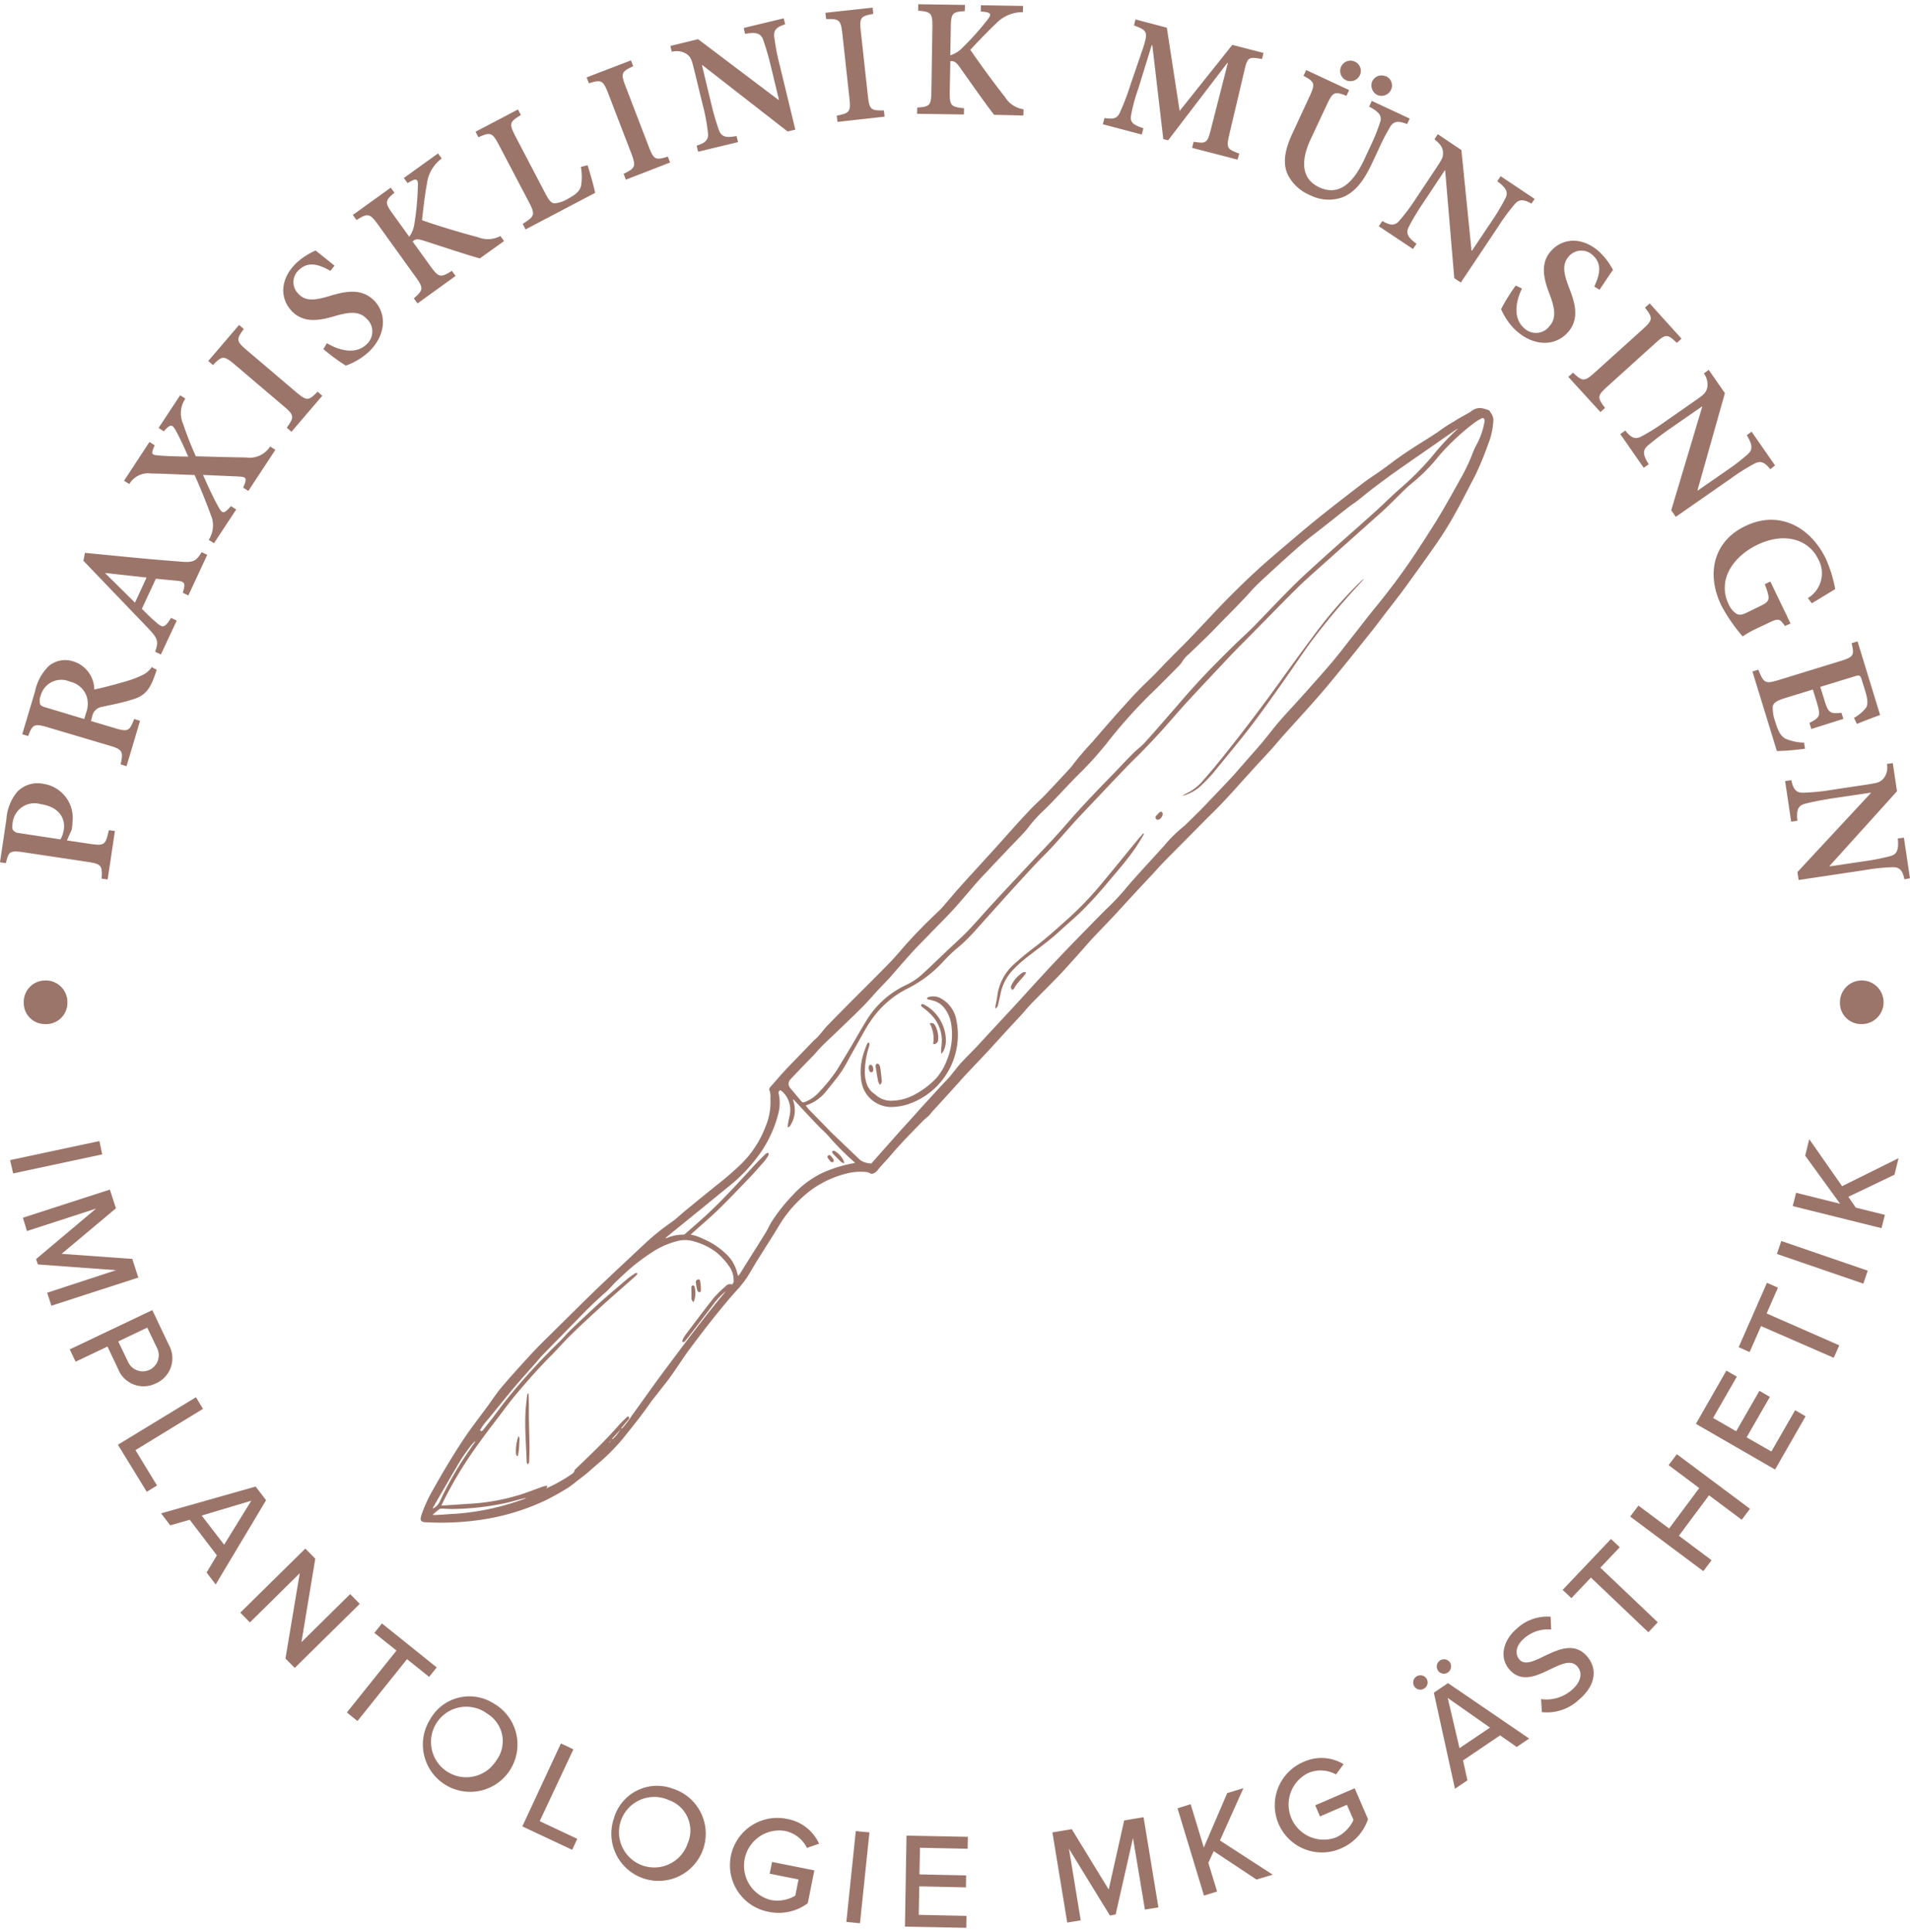 <?xml version="1.0"?>
<svg xmlns="http://www.w3.org/2000/svg" version="1.1" width="178" height="180"><svg viewBox="0 0 178.786 180" x="0" y="0" width="178" height="180">
  <defs>
    <style>
      .cls-1 {
        fill: #9c756a;
      }
    </style>
  </defs>
  <path id="Pfad_310" data-name="Pfad 310" class="cls-1" d="M.6,76.255a4.458,4.458,0,0,1,1.025-2.571,2.652,2.652,0,0,1,2.4-.741,3.23,3.23,0,0,1,2.76,3.6c0,.237-.047.489-.063.662l-.457,1.041,2.224.331c1.309.189,1.4.063,1.7-1.293l.568.079L10.078,81.9l-.568-.079c.079-1.2-.016-1.372-1.277-1.561l-5.993-.9C.9,79.157.8,79.3.552,80.371L0,80.293Zm5.063,1.893a2.627,2.627,0,0,0,.315-.962c.11-.741-.189-2.035-2.161-2.334A2.059,2.059,0,0,0,1.183,76.6c-.047.331-.047.6.047.694a.8.8,0,0,0,.568.268Zm9.006-15.866c-.047.142-.11.331-.173.5-.52,1.53-1.088,2-2.24,2.318-.789.252-1.829.457-2.713.647a1.1,1.1,0,0,0-.915.9l-.11.426,2.224.662c1.246.379,1.388.268,1.814-.852l.552.173L11.844,71.3l-.552-.173c.252-1.183.205-1.388-1.041-1.751L4.416,67.644c-1.23-.363-1.372-.237-1.782.836l-.552-.173L3.28,64.3a4.609,4.609,0,0,1,1.277-2.366,2.4,2.4,0,0,1,2.3-.442,2.792,2.792,0,0,1,1.971,2.634c.52-.11,1.7-.394,2.523-.647a10.49,10.49,0,0,0,1.893-.662,2.287,2.287,0,0,0,.962-.789ZM8.059,66.3a2.306,2.306,0,0,0,.032-1.593,2.161,2.161,0,0,0-1.561-1.325A1.994,1.994,0,0,0,3.8,64.726a1.167,1.167,0,0,0-.047.757c.047.142.189.221.568.331l3.564,1.072Zm9.573-10.977-.52-.252c.268-.9.189-1.041-.489-1.12-.536-.047-1.277-.126-2.035-.189L13.28,56.572c.379.379.789.8,1.293,1.23.647.584.836.6,1.435-.379l.536.252-1.483,3.17-.536-.252c.315-.978.3-1.2-.694-2.24L7.807,52.077l.142-.741c2.807.268,5.914.6,8.737.8,1.419.142,1.64.016,2.192-.867l.52.252Zm-7.744-2.1-.016.047c.931.915,1.861,1.829,2.76,2.728l1.088-2.35Zm13.358-7.681-.489-.315c.41-.867.268-.994-.3-1.025-.489-.032-1.435-.063-3.454-.158.52,1.183,1.057,2.318,1.467,3.028.347.631.489.631,1.151-.11l.489.315L20.03,50.437l-.489-.315a2.551,2.551,0,0,0,.315-2c-.237-.647-.82-2.255-1.64-4.069-1.483-.047-2.776-.126-4.053-.142A2.066,2.066,0,0,0,12.1,44.9l-.489-.315,2.381-3.627.489.315c-.379.82-.252.883.189.931.725.079,1.751.11,2.949.126-.363-.82-.773-1.735-1.167-2.445-.331-.584-.489-.631-1.12.079l-.489-.315,2.019-3.06.489.315a2.426,2.426,0,0,0-.221,2.334,32.333,32.333,0,0,0,1.2,3.06c1.656.047,3.154.095,4.684.11a2.273,2.273,0,0,0,2.271-1.025l.489.315Zm4.038-5.536-.442-.379c.694-.978.725-1.167-.268-2L21.954,33.7c-1.009-.852-1.183-.8-2.019.063l-.442-.379,2.886-3.375.442.379c-.71.962-.725,1.136.284,1.987l4.621,3.927c1.009.852,1.167.8,2-.047l.442.379ZM30.928,24.95c-.9-.5-1.987-.994-2.918-.11a1.519,1.519,0,0,0-.079,2.255c.662.71,1.514.631,2.918.205,1.546-.473,3.044-.741,4.2.457,1.2,1.262,1.057,3.265-.536,4.779a6.369,6.369,0,0,1-1.277.9,5.984,5.984,0,0,1-.867.379,17.818,17.818,0,0,1-2.1-1.546l.331-.552c.852.52,2.555,1.2,3.691.126a1.61,1.61,0,0,0,.032-2.413c-.694-.741-1.656-.631-2.918-.268-1.467.442-2.981.725-4.1-.457-1.136-1.2-1.1-3.028.457-4.511a6.585,6.585,0,0,1,1.782-1.151c.442.363.978.773,1.766,1.419Zm13.989-1.167c-1.277-.347-3.375-1.057-5.347-1.688-.552-.173-.773-.079-.946.11L40.3,24.525c.773,1.072.946,1.072,2,.426l.347.473-3.564,2.571-.347-.473c.867-.757.946-.931.173-2l-3.517-4.889c-.789-1.1-.978-1.088-2.019-.442l-.347-.473,3.549-2.555.347.473c-.883.741-.931.915-.142,2l1.53,2.129a2.823,2.823,0,0,0,.489-1.293,25.869,25.869,0,0,0,.315-3.454c.032-.6-.095-.773-.678-.442l-.284.158L37.8,16.26l3.2-2.3.347.473a3.488,3.488,0,0,0-1.388,2.381c-.189,1.025-.331,2.255-.457,3.391,1.688.6,3.8,1.214,5.283,1.609a2.425,2.425,0,0,0,2.05-.126l.347.473ZM55,15.062c.189.584.631,2.129.71,2.587l-6.514,3.422-.268-.52c1.1-.694,1.2-.852.6-2l-2.839-5.41c-.615-1.167-.8-1.183-1.908-.694l-.268-.52,3.974-2.082.268.52c-1.057.647-1.12.8-.52,1.971l2.823,5.394c.363.678.568.915.915.9a3.185,3.185,0,0,0,1.214-.442c.615-.331,1.072-.662,1.2-1.183a5.156,5.156,0,0,0-.016-1.782Zm3.58,1.356-.205-.552c1.072-.52,1.183-.678.725-1.893L56.919,8.312c-.473-1.23-.662-1.262-1.8-.915l-.205-.552,4.148-1.593.205.552c-1.088.5-1.183.647-.71,1.877l2.176,5.662c.473,1.23.631,1.262,1.782.915l.205.552ZM73.5,1.877c-.82.252-1.1.552-1.025,1.183a20.435,20.435,0,0,0,.489,2.555l1.483,6.119-.725.173-7.98-6.214-.032.016.852,3.549a24.231,24.231,0,0,0,.71,2.46c.237.662.615.82,1.672.615l.142.568-3.738.9-.142-.568c.836-.252,1.151-.568,1.057-1.23a17.624,17.624,0,0,0-.473-2.539L64.994,6.2c-.252-1.025-.315-1.214-.678-1.514a1.74,1.74,0,0,0-1.435-.237L62.755,3.9l2.587-.631,7.523,5.678.047-.016L72.155,5.8a24.68,24.68,0,0,0-.725-2.492c-.221-.584-.631-.725-1.688-.536l-.126-.552,3.738-.9Zm4.889,9.132-.063-.584c1.183-.237,1.325-.347,1.183-1.64l-.662-6.04c-.142-1.309-.315-1.388-1.514-1.356L77.265.8,81.681.315,81.744.9c-1.183.221-1.309.331-1.167,1.64l.662,6.04c.142,1.309.3,1.372,1.5,1.356l.063.584Zm14.667-.662c-.82-1.041-2.082-2.855-3.28-4.542-.331-.457-.584-.52-.82-.473L88.9,8.185c-.016,1.325.126,1.419,1.341,1.546l-.016.584-4.384-.063.016-.584c1.151-.079,1.309-.173,1.325-1.5l.095-6.009C87.3.8,87.137.71,85.939.6l.016-.6,4.369.063-.016.584C89.172.71,89.014.82,89,2.161l-.047,2.618a2.734,2.734,0,0,0,1.167-.741,25.346,25.346,0,0,0,2.3-2.571c.379-.473.394-.678-.284-.757L91.806.678l.016-.584,3.943.063-.016.584a3.43,3.43,0,0,0-2.523,1.072c-.757.71-1.609,1.609-2.4,2.445,1.009,1.483,2.318,3.249,3.265,4.448a2.406,2.406,0,0,0,1.719,1.12l-.016.584Zm18.531,3.091.142-.568c1.23.189,1.293.126,1.656-1.325l1.546-6.04-.047-.016-5.536,7.239-.457-.11-1.025-8.769-.063-.016-1.262,4.1a15.546,15.546,0,0,0-.662,2.429c-.126.694.173.915,1.151,1.246l-.158.584-3.643-.962.158-.584c.867.142,1.2.032,1.451-.536a23.5,23.5,0,0,0,1.009-2.665l1.072-3.123c.584-1.719.52-1.861-.773-2.334l.142-.568,2.933.773,1.2,7.791L115.353,3.8l2.918.757-.142.568c-1.293-.221-1.356-.189-1.672,1.183l-1.341,5.678c-.347,1.467-.315,1.546.883,1.987l-.158.568Zm20.124-2.224c-.82-.331-1.246-.268-1.561.221a19.309,19.309,0,0,0-1.088,2.1l-.631,1.341c-.741,1.593-1.561,2.713-2.76,3.186a3.838,3.838,0,0,1-3.028-.189,4.1,4.1,0,0,1-2.05-1.829c-.52-1.009-.41-2.24.363-3.911l1.609-3.47c.584-1.246.5-1.388-.552-1.971l.252-.536,4.022,1.877-.252.536c-1.1-.426-1.277-.394-1.845.852l-1.5,3.2c-1.041,2.224-.757,3.785.8,4.511,1.735.8,3.091-.221,4.211-2.6l.615-1.325a17.225,17.225,0,0,0,.883-2.208c.158-.536-.063-.9-1.041-1.419l.252-.536,3.549,1.656Zm-4.873-5.835a.945.945,0,0,1,.442,1.277A.979.979,0,0,1,126,7.113a.963.963,0,1,1,.836-1.735Zm2.9,1.356a.951.951,0,0,1,.457,1.293.979.979,0,0,1-1.277.457.992.992,0,0,1-.473-1.262.959.959,0,0,1,1.277-.473Zm13.611,11.923c-.741-.426-1.151-.426-1.561.047a18.84,18.84,0,0,0-1.546,2.1l-3.5,5.236-.615-.41-.852-10.078-.032-.016-2.019,3.044a21.691,21.691,0,0,0-1.325,2.192c-.331.615-.173,1.009.694,1.64l-.331.489-3.2-2.129.331-.489c.757.442,1.2.457,1.624-.063a18.749,18.749,0,0,0,1.546-2.082l1.861-2.792c.584-.883.678-1.057.647-1.514-.032-.473-.284-.773-.8-1.2l.315-.473,2.208,1.483.946,9.384.047.032,1.782-2.665a21.342,21.342,0,0,0,1.341-2.224c.284-.568.11-.962-.757-1.609l.315-.473,3.186,2.129Zm5.883,7.76c.426-.931.836-2.05-.126-2.918a1.537,1.537,0,0,0-2.255.095c-.647.725-.5,1.561.016,2.918.6,1.5.994,2.981-.126,4.211-1.167,1.293-3.154,1.309-4.795-.158a5.469,5.469,0,0,1-.994-1.2,5.63,5.63,0,0,1-.442-.836,16.978,16.978,0,0,1,1.372-2.208l.584.284c-.442.883-.978,2.634.173,3.675a1.586,1.586,0,0,0,2.4-.158c.678-.757.489-1.7.032-2.933-.552-1.419-.962-2.918.126-4.116,1.1-1.214,2.918-1.341,4.511.095a6.533,6.533,0,0,1,1.277,1.688c-.331.457-.694,1.025-1.262,1.861ZM146.8,34.871l.442-.394c.883.82,1.057.867,2.019,0l4.511-4.069c.978-.883.946-1.072.205-2.019l.442-.394,2.981,3.3-.442.394c-.867-.836-1.025-.867-2,.016L150.46,35.77c-.978.883-.946,1.041-.221,2l-.426.394Zm18.91,8.643c-.52-.662-.915-.82-1.467-.536a19.042,19.042,0,0,0-2.208,1.388l-5.173,3.6-.426-.615,2.9-9.684-.016-.032-3,2.082c-1.088.757-1.672,1.246-2.035,1.546-.536.457-.536.867.047,1.782l-.473.331-2.192-3.154.473-.331c.536.694.946.867,1.53.536a18.859,18.859,0,0,0,2.192-1.372l2.76-1.924c.867-.6,1.009-.725,1.167-1.167a1.724,1.724,0,0,0-.3-1.419l.457-.331,1.514,2.176L158.9,45.453l.032.047,2.634-1.829a19.629,19.629,0,0,0,2.05-1.577c.457-.426.442-.852-.11-1.766L163.96,40l2.192,3.154Zm1.372,14.667c-.5-.694-.584-.741-1.483-.315l-1.167.552a8.416,8.416,0,0,0-1.309.741,15.827,15.827,0,0,1-2-2.9c-1.514-3.17-.568-6.088,2.24-7.428,3.28-1.577,6.167.205,7.539,3.044a12.152,12.152,0,0,1,.883,2.855c-.473.284-1.183.725-2.192,1.325l-.363-.489a2.7,2.7,0,0,0,.962-3.643c-.883-1.829-3.123-2.571-5.694-1.341-2.129,1.025-3.832,3.186-2.681,5.583a2.2,2.2,0,0,0,.647.82c.252.173.5.205.994-.032l1.262-.615c.978-.473,1.025-.6.473-2.066l.52-.252,1.893,3.927Zm1.877,11.482a23.393,23.393,0,0,1-2.634.221l-2.287-7.444.552-.173c.5,1.246.631,1.356,1.877.978l5.8-1.782c1.277-.394,1.309-.552,1.057-1.672l.552-.173,2.113,6.892c-.268.095-1.341.489-2.176.836l-.268-.568a3.8,3.8,0,0,0,1.1-.915c.205-.268.221-.725-.063-1.64l-.284-.915c-.158-.52-.205-.568-.71-.41l-3.2.978.363,1.167c.379,1.262.52,1.372,1.624,1.262l.173.568-3,.946-.173-.568c1.041-.536,1.057-.694.678-1.956l-.363-1.167-2.665.82c-.71.221-1.009.426-1.088.757a3.849,3.849,0,0,0,.252,1.483c.268.883.52,1.341.994,1.561a4.69,4.69,0,0,0,1.688.347Zm9.305,12.223c-.173-.836-.442-1.136-1.088-1.136a18.65,18.65,0,0,0-2.587.268l-6.23.931-.11-.741,6.876-7.4v-.032l-3.612.536c-1.325.205-2.05.379-2.508.489-.678.173-.867.536-.757,1.609l-.584.079-.568-3.8.584-.079c.173.852.457,1.2,1.136,1.167a19.138,19.138,0,0,0,2.571-.252l3.328-.5c1.041-.158,1.23-.205,1.561-.536a1.623,1.623,0,0,0,.347-1.4l.552-.079.394,2.634-6.309,6.987v.047l3.17-.473a20.6,20.6,0,0,0,2.539-.5c.6-.173.773-.568.678-1.64l.568-.079.568,3.8ZM9.305,106.379l.268,1.246L1.23,109.407l-.284-1.246Zm1.561,12.081-7.318-.536-.173-.5L8.99,112.7l-6.466,2.1-.379-1.246,8.138-2.634.568,1.751L5.772,116.93l6.608.473.568,1.751L4.81,121.787l-.394-1.214Zm3.391,3.738,1.546,3.249a2.554,2.554,0,0,1-1.2,3.6,2.561,2.561,0,0,1-3.549-1.341l-.994-2.1-2.981,1.419-.552-1.151Zm.457,3.58-.931-1.94-2.713,1.293.931,1.94a1.5,1.5,0,1,0,2.713-1.293Zm3.627,4.574L19,131.44,12.68,135.3l2.019,3.312-.962.584-2.7-4.4ZM20.3,145.145l-2.539-3.328-1.829.52-.852-1.12,8.848-2.508.978,1.277-4.716,7.886-.852-1.12Zm-1.419-3.722,2.1,2.728,2.539-4.116Zm9.179,5.394-4.668,4.605-.9-.915,6.088-5.993.931.946-1.293,7.807,4.558-4.495.9.915-6.088,5.993-.867-.883Zm9.053,7.239L35.044,152.4l.71-.883,5.126,4.116-.71.883L38.1,154.86l-4.637,5.788-.994-.8Zm9.132,4.968a4.428,4.428,0,1,1-5.993,1.483A4.222,4.222,0,0,1,46.242,159.024Zm-.6.962a3.3,3.3,0,1,0,.8,4.369A3,3,0,0,0,45.643,159.986Zm6.861,2.76,1.167.552-3.154,6.719,3.517,1.656L53.56,172.7l-4.668-2.192Zm10.456,4.227a4.418,4.418,0,1,1-5.5,2.792A4.2,4.2,0,0,1,62.96,166.973Zm-.363,1.072a3.3,3.3,0,1,0,1.766,4.069A3.017,3.017,0,0,0,62.6,168.045Zm11.072,1.766a4.057,4.057,0,0,1,3,2.318l-1.136.394a2.944,2.944,0,0,0-2.082-1.593,3.3,3.3,0,0,0-1.293,6.466,3.266,3.266,0,0,0,2.287-.41l.3-1.514-2.7-.536.221-1.1,3.959.789-.615,3.075a4.561,4.561,0,0,1-3.675.8,4.431,4.431,0,1,1,1.735-8.69Zm6.435,1.136,1.277.126-.883,8.5-1.277-.126Zm4.747.426,5.741.11-.016,1.12-4.463-.095L86.065,175l4.369.095-.016,1.12-4.369-.095L86,178.786l4.463.095L90.449,180l-5.741-.11Zm21.2.221-1.624,7.16-.536.095-3.832-6.246,1.1,6.7-1.262.205-1.388-8.438,1.814-.3,3.454,5.646,1.451-6.466,1.814-.3,1.388,8.438-1.262.205Zm7.555,1.23-.5,1.1.82,2.681-1.23.379-2.476-8.17,1.23-.379,1.23,4.053,2.192-5.094,1.514-.457-2.192,4.889,4.936,3.2-1.514.457Zm8.39-8.343a4.009,4.009,0,0,1,3.769.205l-.71.962a2.959,2.959,0,0,0-2.618-.126,3.286,3.286,0,0,0,2.6,6.025,3.321,3.321,0,0,0,1.656-1.64l-.615-1.419-2.523,1.088-.442-1.041,3.691-1.593,1.246,2.886a4.547,4.547,0,0,1-2.571,2.76,4.412,4.412,0,1,1-3.486-8.107Zm10.393-7.066a.676.676,0,0,1,1.12-.757.661.661,0,0,1-.173.931A.68.68,0,0,1,132.386,157.415Zm8.028,4.574-3.47,2.35.41,1.861-1.167.789L134.215,158l1.325-.9,7.6,5.189-1.167.789Zm-5.82-6.072a.676.676,0,0,1,1.12-.757.7.7,0,0,1-.189.946A.667.667,0,0,1,134.594,155.917Zm2.019,7.271,2.855-1.924-3.959-2.776Zm7.633-4.59a3.639,3.639,0,0,0,2.839-.82c1.057-.9.978-1.751.568-2.224-.584-.678-1.483-.252-2.508.237-1.277.615-2.744,1.341-3.88.016-.915-1.072-.631-2.665.725-3.817a4.15,4.15,0,0,1,3.154-1.1l.047,1.2a3.324,3.324,0,0,0-2.539.836c-.725.615-.9,1.4-.442,1.956.5.584,1.356.173,2.35-.315,1.309-.615,2.823-1.341,4.006.047.867,1.009.962,2.571-.789,4.053a4.366,4.366,0,0,1-3.454,1.151Zm4.668-11.371-1.829,1.924-.82-.773,4.526-4.763.82.773L149.8,146.3l5.378,5.11-.883.931Zm11.056-7.7-2.823,3.785,3.06,2.287-.773,1.025-6.845-5.11.773-1.025,2.87,2.145,2.823-3.785-2.87-2.145.773-1.025,6.845,5.11-.773,1.025Zm-1.23-6.687,2.855-4.984.978.568-2.224,3.864,2.161,1.246,2.176-3.785.978.568-2.176,3.785,2.318,1.325,2.224-3.864.978.568-2.855,4.984Zm6.1-9.147-1.072,2.429-1.025-.457,2.65-6.025,1.025.457-1.057,2.413,6.8,2.981-.52,1.167Zm1.483-6.75.41-1.214,8.091,2.776-.41,1.214Zm6.687-5.347.694,1.009,2.728.678-.315,1.246-8.312-2.066.315-1.246,4.116,1.025-3.265-4.495.379-1.546,3.075,4.4,5.283-2.618-.379,1.546ZM4.2,95.433A1.977,1.977,0,0,1,2.224,93.4a2.007,2.007,0,0,1,2-2.05A2.024,2.024,0,0,1,6.309,93.4a1.993,1.993,0,0,1-2.082,2.035Zm170,0a1.977,1.977,0,0,1-1.971-2.035,2.042,2.042,0,1,1,2,2.035ZM45.643,131.187c-.741,1.009-1.514,2-2.208,3.028-1.057,1.593-2.035,3.233-2.965,4.9a13,13,0,0,0-.978,2.129,1.979,1.979,0,0,0-.11.41c-.032.221.063.347.3.379.189.032.379.016.568.032a25.526,25.526,0,0,0,4.9-.268,21.325,21.325,0,0,0,5.883-1.782,23.909,23.909,0,0,0,2.145-1.2,9.667,9.667,0,0,0,.8-.6c.284-.221.584-.442.852-.662.331-.268.631-.552.946-.82a18.851,18.851,0,0,0,2.46-2.429c.931-1.151,1.861-2.3,2.7-3.517.189-.268.394-.5.6-.773.442-.568.9-1.12,1.309-1.7.552-.773,1.057-1.577,1.609-2.334,1.341-1.8,2.713-3.58,4.179-5.268.221-.252.457-.489.662-.741.221-.268.442-.552.631-.836.331-.52.631-1.057.962-1.593l1.372-2.176c.315-.489.6-.994.915-1.483a11.844,11.844,0,0,1,2.87-3.012,9.565,9.565,0,0,1,3.186-1.451,5.211,5.211,0,0,1,1.7-.158,1.067,1.067,0,0,1,.568.158c.063.047.173.016.268-.016a1.02,1.02,0,0,0,.442-.379c.394-.473.836-.915,1.23-1.388.962-1.12,1.987-2.161,3.028-3.217.142-.142.315-.268.473-.41.126-.126.221-.268.331-.394.694-.757,1.388-1.514,2.082-2.287.426-.457.82-.931,1.246-1.372l1.656-1.751c.536-.568,1.057-1.151,1.593-1.735.615-.678,1.246-1.341,1.861-2.019.347-.394.678-.789,1.057-1.167.757-.773,1.53-1.53,2.271-2.3.678-.71,1.325-1.435,1.971-2.161.457-.5.883-1.025,1.356-1.514.678-.725,1.372-1.435,2.05-2.161l1.609-1.751c.6-.647,1.2-1.293,1.8-1.924.347-.379.694-.773,1.041-1.136.662-.678,1.325-1.341,2-2.019.883-.883,1.751-1.782,2.65-2.665s1.751-1.814,2.587-2.76c.41-.457.82-.9,1.23-1.356.5-.552,1.009-1.088,1.514-1.64.41-.442.789-.915,1.183-1.356,1.025-1.151,2.066-2.271,3.075-3.422.789-.883,1.546-1.8,2.287-2.713,1.088-1.325,2.161-2.681,3.233-4.022.5-.647.994-1.309,1.5-1.956h0c.379-.489.757-.978,1.136-1.483.836-1.136,1.656-2.287,2.476-3.438.457-.647.915-1.293,1.341-1.956,1.136-1.751,2.05-3.627,3.012-5.457a28.826,28.826,0,0,0,1.2-2.9,6.9,6.9,0,0,0,.5-2.255,1.1,1.1,0,0,0-.11-.489c-.063-.142-.173-.268-.252-.41-.016-.032-.063-.047-.095-.063a4.071,4.071,0,0,0-.41-.126,1.24,1.24,0,0,0-1.167.205,2.055,2.055,0,0,1-.237.158c-.489.284-1.009.552-1.483.867a12.217,12.217,0,0,0-1.419.931c-.016.016-.032.016-.047.032-.41.268-.82.536-1.23.789-1.009.631-2.019,1.277-2.965,1.987-.41.315-.836.615-1.246.915-.552.379-1.12.741-1.64,1.151-2.035,1.561-4.069,3.123-6.025,4.795-1.277,1.088-2.571,2.161-3.817,3.3-.867.789-1.7,1.609-2.539,2.445-.8.8-1.577,1.64-2.35,2.46-.5.52-.994,1.057-1.5,1.577-.631.647-1.277,1.277-1.908,1.924-.426.426-.82.867-1.246,1.293-.536.536-1.1,1.057-1.624,1.609-.457.457-.883.946-1.325,1.435-.662.725-1.309,1.467-1.956,2.208-.315.363-.631.741-.946,1.1a28.61,28.61,0,0,0-1.908,2.24c-.142.189-.315.363-.473.536l-.647.694c-.489.52-.962,1.041-1.451,1.546-.379.379-.773.741-1.151,1.12-.5.52-1.009,1.072-1.5,1.609-.584.647-1.167,1.309-1.751,1.956-.52.584-1.057,1.151-1.577,1.735-.631.694-1.262,1.372-1.893,2.082-.489.536-.946,1.1-1.419,1.64a8.41,8.41,0,0,1-.725.773c-1.072,1.009-2.1,2.05-3.075,3.154-.5.568-.994,1.167-1.53,1.7-1.041,1.072-2.113,2.129-3.17,3.186-.82.82-1.64,1.656-2.46,2.492-.442.442-.773.994-1.262,1.4-.11.095-.205.205-.3.3-.757.789-1.53,1.577-2.287,2.366-.536.568-1.041,1.167-1.561,1.751-.063.079-.142.237-.095.3a1.677,1.677,0,0,1,.095.789,5.853,5.853,0,0,1-.442,2.6,9.766,9.766,0,0,1-2.255,3.485c-.6.584-1.23,1.136-1.893,1.672-1.151.915-2.287,1.845-3.422,2.776-.426.347-.82.741-1.277,1.057a22.329,22.329,0,0,0-2.429,1.956c-.931.867-1.845,1.735-2.776,2.6-.647.615-1.293,1.214-1.924,1.829-.836.8-1.656,1.624-2.492,2.445L50.8,125.194c-.536.536-1.057,1.088-1.561,1.64-.789.867-1.577,1.735-2.334,2.634C46.447,130.02,46.053,130.619,45.643,131.187Zm-5.126,9.589c.016-.063.016-.126.047-.158.82-1.419,1.64-2.839,2.476-4.258.3-.5.662-.978,1.009-1.451a3.466,3.466,0,0,1,.41-.426c.016,0,.016.016.032.016-.252.363-.5.725-.757,1.1a30.849,30.849,0,0,0-2.587,4.558A1.485,1.485,0,0,1,40.517,140.776Zm8.6-.931a23.411,23.411,0,0,1-6.324,1.4c-.662.032-1.309.095-1.971.126h-.284c0-.016-.016-.032-.016-.047.205-.173.394-.347.6-.5a.4.4,0,0,1,.237-.047c.331,0,.662.032.994.032a24.96,24.96,0,0,0,5.3-.631c.52-.142,1.041-.284,1.593-.41A.343.343,0,0,1,49.112,139.846Zm7.9-5.252c.079-.095.142-.189.221-.284-.063.095-.126.205-.189.3A.055.055,0,0,1,57.014,134.594Zm.379-.363c-.032.032-.095.032-.142.047.284-.315.568-.615.852-.931-.11.158-.221.331-.347.489A4.3,4.3,0,0,1,57.392,134.231Zm77.28-91.948a21.1,21.1,0,0,1,3.3-3.091,4.923,4.923,0,0,1,.678-.426c.158-.095.3-.016.315.173,0,.047-.016.095-.016.142a6.851,6.851,0,0,1-.694,2.05,6.663,6.663,0,0,0-.442.962,17.456,17.456,0,0,1-1.183,2.445c-.489.9-.994,1.782-1.5,2.665-.394.678-.8,1.341-1.23,2-.552.883-1.12,1.751-1.7,2.618-1.088,1.609-2.255,3.154-3.485,4.653-.725.883-1.4,1.782-2.113,2.681-.662.836-1.309,1.688-2,2.508-.71.836-1.451,1.656-2.176,2.476-.173.205-.363.394-.536.6-.71.789-1.435,1.561-2.129,2.35-.568.662-1.088,1.356-1.64,2.019-.6.71-1.23,1.4-1.845,2.113-.394.442-.773.9-1.183,1.325-.8.852-1.609,1.7-2.429,2.555-.552.568-1.12,1.12-1.688,1.672a1.89,1.89,0,0,1-.189.173,12.255,12.255,0,0,0-1.766,1.735c-.836.931-1.688,1.845-2.523,2.776-.426.473-.852.946-1.262,1.451a23.145,23.145,0,0,1-1.719,1.8c-.946.946-1.877,1.908-2.807,2.855-.631.647-1.246,1.293-1.861,1.94-.631.662-1.246,1.341-1.877,2.019-.725.789-1.435,1.593-2.161,2.366-1.136,1.23-2.271,2.445-3.407,3.675-.473.5-.962.978-1.435,1.483-.252.284-.489.584-.725.883-.142.173-.268.347-.41.5-.489.52-.978,1.041-1.467,1.577-.536.584-1.057,1.151-1.577,1.735-.552.615-1.1,1.214-1.656,1.829l-1.467,1.656c-.379.426-.741.836-1.1,1.246a1.856,1.856,0,0,1-.978-.268.759.759,0,0,1-.173-.142c-.836-.8-1.688-1.609-2.523-2.413-.268-.252-.5-.52-.757-.773-.473-.489-.946-.962-1.419-1.451-.11-.11-.189-.237-.284-.347a.2.2,0,0,1,.032-.047,3.953,3.953,0,0,0,1.924-1.388c.473-.584.946-1.151,1.372-1.766A12.954,12.954,0,0,0,79.5,98.6c.41-.725.82-1.467,1.23-2.192.221-.394.442-.789.694-1.151a8.969,8.969,0,0,1,3.533-3.154,11.505,11.505,0,0,0,3.265-2.445,14.275,14.275,0,0,1,1.309-1.277,14.171,14.171,0,0,0,1.577-1.5c1.341-1.483,2.665-2.981,4.006-4.448.867-.946,1.735-1.908,2.65-2.823,1.088-1.088,2.066-2.287,3.107-3.407,1.057-1.136,2.129-2.24,3.186-3.375.489-.5.978-1.025,1.467-1.53.457-.473.946-.931,1.4-1.4.568-.584,1.136-1.183,1.688-1.782.9-.994,1.751-2.019,2.665-3,1.341-1.451,2.7-2.886,4.053-4.321.647-.678,1.309-1.325,1.971-2,1.372-1.388,2.728-2.792,4.132-4.179.725-.71,1.483-1.372,2.24-2.05,1.829-1.64,3.659-3.265,5.488-4.9.694-.615,1.341-1.277,2-1.924a12.5,12.5,0,0,1,1.072-.978A16.406,16.406,0,0,0,134.673,42.283ZM76.019,98.493c.3-.3.552-.631.852-.931.41-.426.852-.82,1.277-1.23.852-.82,1.719-1.64,2.571-2.492.5-.5.962-1.041,1.435-1.561.394-.41.789-.82,1.183-1.246.142-.158.268-.315.41-.473.568-.647,1.12-1.293,1.7-1.924.568-.615,1.167-1.2,1.751-1.814.662-.678,1.325-1.341,1.971-2.035.836-.915,1.624-1.877,2.445-2.807.394-.442.82-.852,1.214-1.293l1.735-1.829c.379-.394.773-.789,1.151-1.2a9.23,9.23,0,0,0,.631-.741,12.5,12.5,0,0,1,1.309-1.435c.552-.52,1.057-1.072,1.577-1.609.536-.568,1.072-1.136,1.624-1.7a31.979,31.979,0,0,0,2.7-2.965,47.668,47.668,0,0,1,3.422-3.927c.473-.5.994-.978,1.483-1.467.615-.615,1.214-1.214,1.814-1.829a2.563,2.563,0,0,0,.473-.6,2.687,2.687,0,0,1,.5-.536c.852-.836,1.735-1.64,2.555-2.508,1.057-1.1,2.161-2.161,3.186-3.3.662-.757,1.435-1.419,2.176-2.113.962-.883,1.924-1.751,2.9-2.587.6-.5,1.23-.962,1.845-1.451.789-.615,1.561-1.246,2.366-1.861.237-.189.5-.347.741-.536.473-.363.915-.741,1.388-1.1.615-.473,1.246-.946,1.877-1.4,1.467-1.041,2.965-2.066,4.432-3.091.5-.347.994-.694,1.5-1.041a1.5,1.5,0,0,1,.268-.158,23.846,23.846,0,0,0-2.508,2.7,27.592,27.592,0,0,1-3.044,3.028c-.757.678-1.483,1.4-2.24,2.082-1.577,1.419-3.17,2.807-4.747,4.227-1.009.915-2.035,1.829-3,2.792-1.23,1.23-2.413,2.492-3.627,3.738-.536.536-1.1,1.041-1.64,1.561-.773.757-1.546,1.53-2.3,2.3-.6.615-1.2,1.262-1.782,1.908-.489.536-.962,1.088-1.435,1.64-.978,1.12-1.956,2.255-2.949,3.359-.347.394-.789.694-1.151,1.072-.568.568-1.136,1.167-1.688,1.751-.631.647-1.262,1.293-1.893,1.956-.789.836-1.577,1.672-2.318,2.523-.852.994-1.735,1.956-2.634,2.9-.962,1.009-1.924,2.05-2.886,3.075-.568.6-1.136,1.214-1.7,1.829-.741.8-1.451,1.624-2.192,2.413-.379.41-.8.789-1.214,1.183-.489.457-.978.915-1.451,1.372-.615.584-1.214,1.167-1.829,1.719a6.078,6.078,0,0,1-1.514.978,8.582,8.582,0,0,0-3.659,3.328c-.489.789-.946,1.609-1.419,2.413-.426.71-.852,1.4-1.277,2.113a14.362,14.362,0,0,1-1.624,2.035,3.63,3.63,0,0,1-1.041.852c-.11.047-.221.11-.347.158-.221.079-.252.079-.41-.11l-.994-1.183a.6.6,0,0,1,.047-.836C74.694,99.849,75.356,99.171,76.019,98.493ZM62.439,115.321q2.839-2.295,5.662-4.605a15.112,15.112,0,0,0,3.186-3.391,11.368,11.368,0,0,0,1.561-3.485,3.973,3.973,0,0,0,.047-1.877.267.267,0,0,1,.158-.347,2.07,2.07,0,0,1,.662.773,2.348,2.348,0,0,1,.221,1.5c-.047.252-.11.5-.158.757a3.447,3.447,0,0,0-.047.442c.189-.032.237-.142.3-.252a2.656,2.656,0,0,0,.252-2.129l-.063-.252a1.093,1.093,0,0,1,.189.173c.725.773,1.451,1.561,2.192,2.334.315.331.662.615.946.946a25.055,25.055,0,0,0,2.413,2.429.355.355,0,0,0,.079.079,2.354,2.354,0,0,1-.284.063,12.34,12.34,0,0,0-2.886.931,9.168,9.168,0,0,0-2.713,2.082,16.3,16.3,0,0,0-1.893,2.382c-.205.315-.363.678-.552,1.009-.41.662-.82,1.325-1.246,1.987-.379.615-.773,1.23-1.151,1.845a1.552,1.552,0,0,1-.221.284,2.246,2.246,0,0,1-.079-.252,3.572,3.572,0,0,0-1.025-1.782,7.06,7.06,0,0,0-2.208-1.451,4.242,4.242,0,0,0-1.12-.379,1.187,1.187,0,0,1,.142-.142c.82-.741,1.672-1.451,2.46-2.224.994-.962,1.924-1.956,2.886-2.949.457-.473.883-.978,1.325-1.467a4.709,4.709,0,0,0,.394-.536.526.526,0,0,0,.079-.189c.032-.11-.047-.173-.142-.126a.48.48,0,0,0-.205.142c-.315.315-.647.631-.946.962-1.325,1.435-2.634,2.886-4.053,4.243-.789.757-1.624,1.467-2.445,2.192a.32.32,0,0,1-.252.095,3.852,3.852,0,0,0-1.451.3c-.032.016-.063.016-.158.047A.737.737,0,0,1,62.439,115.321ZM46.967,130.84c.426-.52.852-1.041,1.277-1.546.647-.757,1.309-1.483,1.971-2.24.189-.221.379-.442.568-.647,1.1-1.136,2.208-2.255,3.3-3.375.852-.883,1.735-1.751,2.665-2.555.3-.268.552-.584.836-.867.442-.426.883-.836,1.341-1.246a19.184,19.184,0,0,1,2.129-1.593,7.658,7.658,0,0,1,2.381-1.041,2.8,2.8,0,0,1,1.609.063,6.152,6.152,0,0,1,1.987.978,6.574,6.574,0,0,1,1.262,1.388,2.188,2.188,0,0,1,.379,1.246.409.409,0,0,1-.158.394.517.517,0,0,0-.584.158,11.475,11.475,0,0,0-1.088,1.057c-.915,1.151-1.782,2.318-2.665,3.485a2.537,2.537,0,0,0-.268.442,1.1,1.1,0,0,0-.047.221c.173.063.237-.047.3-.11.173-.205.331-.41.5-.631.662-.867,1.325-1.719,1.987-2.6a8.224,8.224,0,0,1,1.041-1.183c.095-.079.189-.158.268-.221-2.019,2.4-3.88,4.921-5.757,7.428-1.041,1.388-2.035,2.823-3.06,4.227a8.36,8.36,0,0,1-.789,1.057c-.063.063-.095.158-.221.142.237-.3.489-.584.725-.867a.236.236,0,0,0,.016-.205c-.063-.095-.158-.032-.221.032-.252.252-.52.5-.757.773-1.009,1.151-2.1,2.224-3.2,3.28-.268.252-.52.5-.789.757-.047.047-.11.095-.126.158-.032.205-.189.3-.331.394a15.222,15.222,0,0,1-2.334,1.293c.047-.063.079-.11.126-.173-.032-.032-.047-.079-.063-.079a1.5,1.5,0,0,0-.363.079c-.757.268-1.5.568-2.271.8a19.488,19.488,0,0,1-4.479.8c-.8.047-1.624.11-2.429.158a2.333,2.333,0,0,0-.315.016,3.4,3.4,0,0,1,.142-.315,37.292,37.292,0,0,1,2.35-4.069c.773-1.151,1.609-2.287,2.46-3.391.662-.852,1.277-1.719,1.956-2.539,1.1-1.309,2.224-2.587,3.438-3.8.6-.615,1.167-1.262,1.782-1.861.9-.883,1.829-1.735,2.76-2.587,1.072-.978,2.176-1.924,3.249-2.886.079-.079.142-.158.221-.252-.126-.126-.205-.047-.268,0a6.343,6.343,0,0,0-.741.536c-.836.71-1.656,1.4-2.476,2.129-.915.836-1.814,1.688-2.713,2.539-.442.426-.836.915-1.293,1.341a60.446,60.446,0,0,0-4.605,5.031c-.5.6-.962,1.262-1.451,1.893-.3.394-.615.773-.915,1.167-.079.095-.173.158-.284,0,.142-.205.268-.426.426-.631C45.9,132.165,46.431,131.5,46.967,130.84ZM88.178,100.7a6.813,6.813,0,0,1-3.359,2.287,5.392,5.392,0,0,1-1.325.205,2.834,2.834,0,0,1-2.855-2.35,5.559,5.559,0,0,1,.252-2.823c.063-.221.158-.426.237-.647a1.057,1.057,0,0,1,.142-.221c.142.063.126.142.11.237-.032.142-.079.3-.126.442a7.894,7.894,0,0,0-.3,2,3.312,3.312,0,0,0,.173,1.183,1.849,1.849,0,0,0,.694.931c.063.047.142.11.205.158a2.066,2.066,0,0,0,1.356.5,4.568,4.568,0,0,0,2.129-.52,7.781,7.781,0,0,0,2.161-1.624,5.582,5.582,0,0,0,.994-1.735,6.214,6.214,0,0,0,.363-3.344A3.271,3.271,0,0,0,88.447,94a2.019,2.019,0,0,0-1.246-.8,4.228,4.228,0,0,1-.426-.11c0-.173.11-.189.221-.205a1.488,1.488,0,0,1,1.183.205,2.9,2.9,0,0,1,1.356,2.035A6.854,6.854,0,0,1,88.178,100.7Zm18.09-21.733c-.789,1.151-1.719,2.192-2.618,3.265a36.773,36.773,0,0,1-2.6,2.823c-.647.6-1.309,1.167-1.956,1.766-.931.852-1.971,1.577-2.949,2.35a11.311,11.311,0,0,0-1.435,1.309,4.53,4.53,0,0,0-1.057,2.129c-.063.331-.142.647-.221.978a.529.529,0,0,1-.252.394c0-.063-.016-.095-.016-.142.063-.347.142-.694.189-1.041a4.786,4.786,0,0,1,1.577-2.981c.584-.536,1.214-1.041,1.845-1.53,1.136-.852,2.192-1.814,3.249-2.76a31.482,31.482,0,0,0,3.375-3.58c1.057-1.262,2.082-2.539,3.123-3.8.158-.189.331-.379.5-.568l.063.063C106.836,78.085,106.552,78.542,106.268,78.968Zm6.277-5.962a4,4,0,0,1-1.877,1.072,2.334,2.334,0,0,1,.331-.205,4.57,4.57,0,0,0,1.609-1.23c.363-.41.725-.836,1.088-1.262q3.1-3.809,5.962-7.775,1.774-2.484,3.6-4.921a41.5,41.5,0,0,1,3.959-4.526,3.2,3.2,0,0,1,.489-.41c-.079.079-.142.173-.221.252a68.266,68.266,0,0,0-4.873,5.8c-.867,1.214-1.7,2.46-2.571,3.691-1.214,1.719-2.429,3.438-3.738,5.078-.946,1.167-1.908,2.35-2.855,3.5C113.145,72.407,112.845,72.707,112.545,73.006ZM88.163,96.868a3.509,3.509,0,0,0-1.12-2.429,5.147,5.147,0,0,0-.631-.536.827.827,0,0,1-.173-.158c-.063-.079-.016-.173.095-.173a.375.375,0,0,1,.189.047,4.173,4.173,0,0,1,.615.41,3.867,3.867,0,0,1,1.4,2.823,2.179,2.179,0,0,1-.221,1.088c-.047.095-.11.158-.158.252-.016,0-.047-.016-.063-.016v-.41A8.921,8.921,0,0,0,88.163,96.868Zm-.347.032a.4.4,0,0,1-.473.394,2.925,2.925,0,0,0-.315-1.924.373.373,0,0,1,.5.189A2.325,2.325,0,0,1,87.816,96.9Zm8.028-5.977c-.189.237-.41.457-.6.694a3.087,3.087,0,0,0-.315.473c-.047.079-.126.158-.205.11a.286.286,0,0,1-.095-.221.677.677,0,0,1,.063-.221,2.861,2.861,0,0,1,.946-1.088.391.391,0,0,1,.426-.063C95.97,90.733,95.922,90.828,95.843,90.923ZM82.422,99.676c.047.347.079.678.11,1.025a.388.388,0,0,1-.173.41,2.915,2.915,0,0,1-.158-.315c-.095-.457-.158-.915-.237-1.372v-.11c.016-.11.079-.189.189-.173a.264.264,0,0,1,.173.142A1.445,1.445,0,0,1,82.422,99.676Zm26.323-24.1a.313.313,0,0,1,.095.205.692.692,0,0,1-.268.457.266.266,0,0,1-.363,0,.227.227,0,0,1,.032-.315c.11-.11.189-.221.284-.3C108.587,75.577,108.7,75.545,108.744,75.577Zm-27.4,23.752a.186.186,0,0,1,.268-.047.687.687,0,0,1,.11.552.183.183,0,0,1-.284.063A.612.612,0,0,1,81.349,99.329Zm-31.843,32.71c.016.946.047,1.908.063,2.855,0,.489-.016.978-.032,1.451,0,.095,0,.221-.189.252a1.4,1.4,0,0,1-.047-.221c-.047-1.624-.205-3.233-.095-4.858.032-.457.095-.915.142-1.356a.44.44,0,0,1,.11-.205,2.353,2.353,0,0,1,.032.331C49.507,130.872,49.507,131.455,49.507,132.039ZM64.71,120.1a.268.268,0,0,1,.016-.11.365.365,0,0,1,.11-.11.283.283,0,0,1,.142.063c.016,0,.032.032.032.047a2.3,2.3,0,0,1-.079,1.451.4.4,0,0,1-.205-.379C64.726,120.747,64.726,120.415,64.71,120.1Zm.426-.52a.212.212,0,0,1,.032-.142.557.557,0,0,1,.205-.126.251.251,0,0,1,.158.126,5.769,5.769,0,0,1,.079.9c0,.173-.126.237-.268.126a.567.567,0,0,1-.079-.142A5.591,5.591,0,0,1,65.136,119.579ZM48.529,135.556c-.016.095-.032.173-.047.268a.308.308,0,0,0-.11.016.676.676,0,0,1-.079-.252,4.2,4.2,0,0,1,.237-1.609.977.977,0,0,1,.095.221,3.3,3.3,0,0,1-.016.394A6.6,6.6,0,0,1,48.529,135.556ZM77.943,107.53c-.047-.047-.032-.126-.047-.205.063-.016.158-.063.205-.032A2.078,2.078,0,0,1,79,108.3c.016.032,0,.079,0,.173-.11-.063-.205-.095-.268-.142C78.463,108.066,78.2,107.814,77.943,107.53Zm-.426.205a.171.171,0,0,1,.237.016,1.958,1.958,0,0,1,.268.363c.032.063.016.205-.016.221-.063.032-.173,0-.237,0-.11-.158-.205-.268-.284-.379A.156.156,0,0,1,77.517,107.735Z"/>
</svg></svg>
